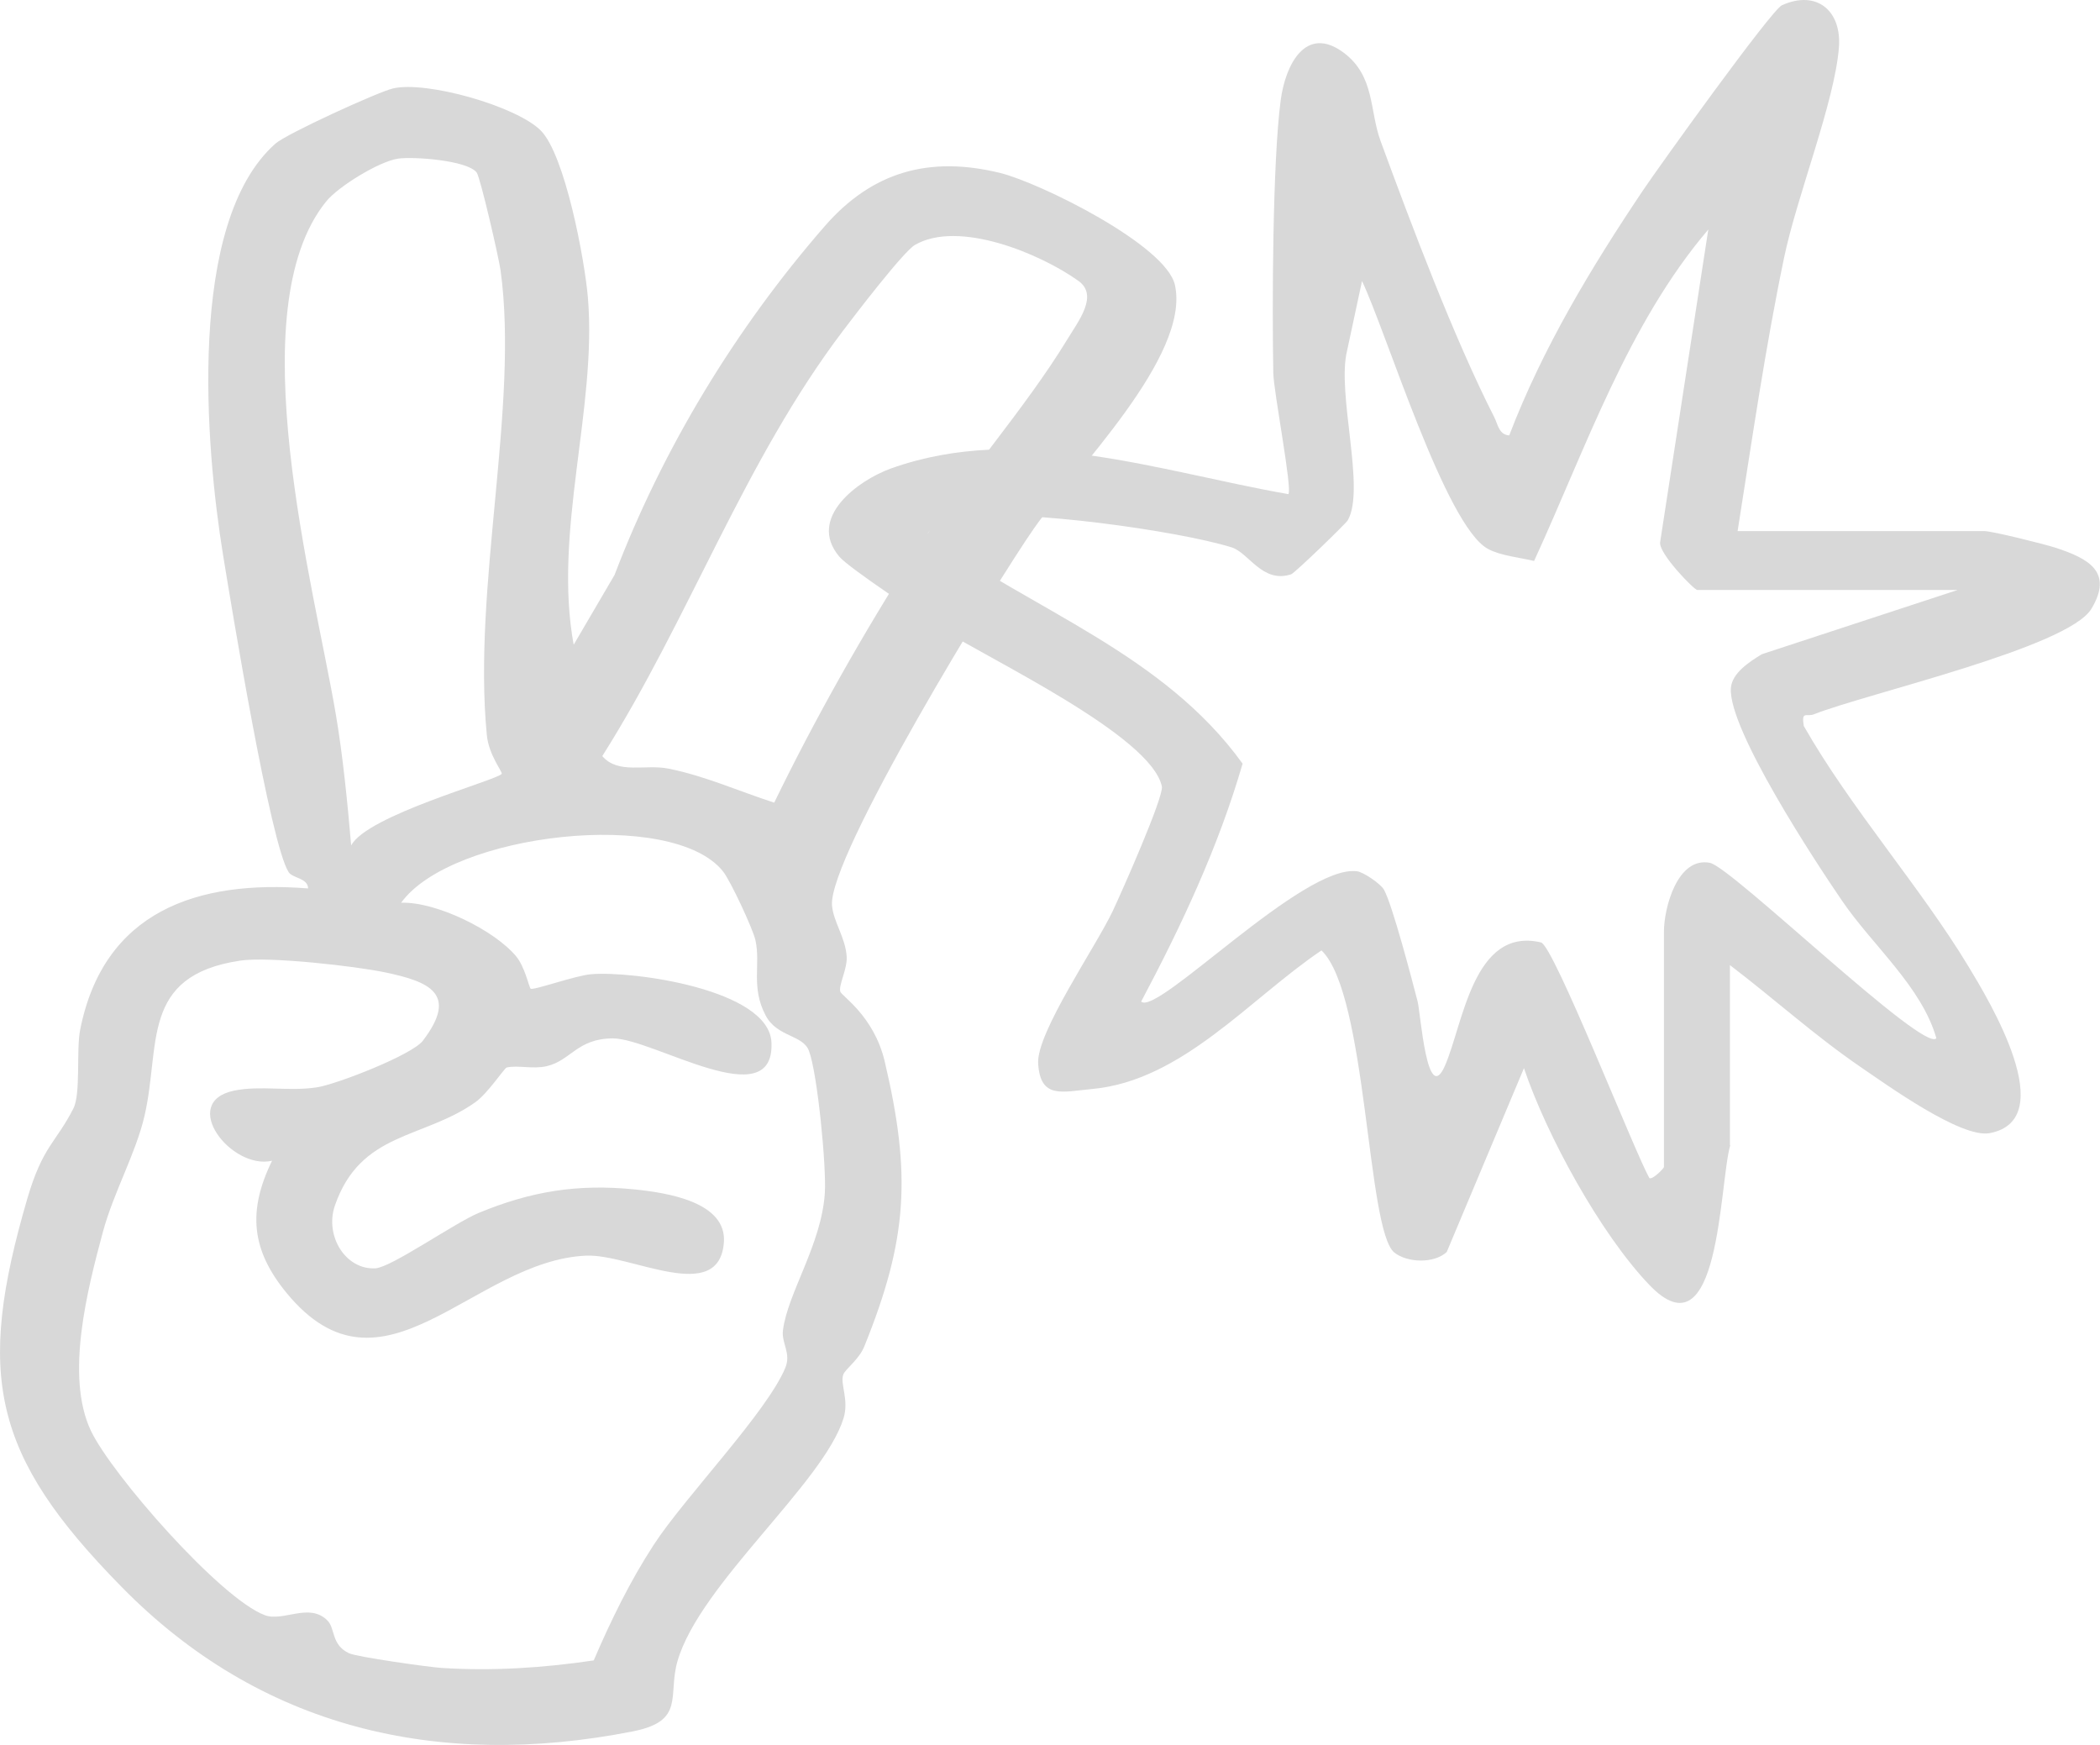 <svg width="266" height="221" viewBox="0 0 266 221" fill="none" xmlns="http://www.w3.org/2000/svg">
<g clip-path="url(#clip0_498_2980)">
<path d="M72.653 81.674L77.844 72.811C83.963 56.768 93.189 41.594 104.461 28.65C110.485 21.733 117.722 19.711 126.683 21.903C131.685 23.132 147.731 31.031 148.829 36.114C150.8 45.128 136.042 59.659 130.984 66.897C126.153 73.813 104.878 108.545 105.389 114.668C105.56 116.746 107.094 118.731 107.246 121.149C107.341 122.718 106.223 124.702 106.431 125.571C106.545 126.1 110.675 128.614 112.058 134.396C115.449 148.776 114.975 156.94 109.481 170.508C108.799 172.208 107.056 173.38 106.81 174.098C106.393 175.251 107.568 177.273 106.848 179.616C104.291 187.855 88.642 200.61 85.819 210.361C84.55 214.764 86.843 217.939 80.193 219.261C55.413 224.156 32.888 218.827 15.364 200.932C-0.966 184.321 -3.088 174.23 3.448 151.838C5.418 145.092 7.104 144.714 9.302 140.367C10.249 138.497 9.643 132.96 10.154 130.409C13.129 115.405 24.969 111.399 39.026 112.514C39.007 111.191 37.056 111.229 36.563 110.454C34.252 106.901 29.345 76.988 28.247 70.241C26.049 56.73 23.605 28.158 34.896 18.181C36.317 16.934 47.835 11.661 49.749 11.208C53.955 10.187 65.397 13.438 68.485 16.518C71.573 19.598 74.074 32.939 74.472 37.739C75.627 51.723 70.038 67.369 72.672 81.693L72.653 81.674ZM63.541 98.001C63.711 97.793 61.911 95.658 61.665 93.088C59.846 74.323 65.757 51.439 63.408 34.262C63.181 32.618 60.85 22.489 60.377 21.847C59.221 20.316 52.439 19.806 50.431 20.089C48.044 20.43 42.834 23.623 41.318 25.513C30.198 39.213 39.784 74.21 42.531 90.423C43.421 95.62 44.028 101.78 44.482 107.071C46.471 103.254 62.896 98.832 63.559 98.001H63.541ZM98.077 101.629C103.249 90.99 109.462 79.973 115.885 69.977C121.758 60.831 129.752 51.911 135.189 42.992C136.648 40.592 139.168 37.399 136.591 35.566C131.779 32.127 121.454 27.818 115.904 31.012C114.445 31.843 108.307 39.874 106.791 41.877C94.231 58.45 87.354 78.254 76.29 95.752C78.298 98.095 81.727 96.754 84.664 97.339C89.305 98.265 93.606 100.212 98.058 101.648L98.077 101.629ZM75.21 210.267C77.37 205.24 79.814 200.232 82.807 195.64C86.691 189.65 97.129 178.879 99.479 173.21C100.236 171.358 98.967 170.13 99.175 168.467C99.763 163.762 104.063 157.601 104.48 151.082C104.688 147.718 103.552 135.983 102.472 133.092C101.695 131.013 98.437 131.373 96.978 128.595C95.083 125.004 96.372 122.132 95.69 119.071C95.368 117.616 92.507 111.512 91.598 110.378C85.232 102.29 57.175 105.484 50.81 114.328C55.167 114.158 62.593 117.767 65.378 121.112C66.496 122.453 67.026 125.08 67.216 125.212C67.538 125.458 72.937 123.53 74.869 123.379C80.079 122.926 97.414 125.288 97.717 132.015C98.152 141.445 82.713 131.486 77.616 131.505C73.108 131.524 72.293 134.32 69.262 135.02C67.5 135.435 65.624 134.868 64.185 135.19C63.882 135.265 61.798 138.459 60.206 139.593C53.576 144.279 45.657 143.296 42.417 152.688C41.11 156.505 43.762 160.833 47.551 160.625C49.559 160.511 57.554 154.899 60.623 153.614C67.235 150.874 73.126 149.91 80.344 150.628C84.474 151.044 92.09 152.216 91.692 157.356C91.067 165.349 79.833 158.773 74.244 159.019C59.846 159.661 48.517 178.596 36.298 163.743C31.846 158.319 31.334 153.406 34.46 147C29.307 148.21 22.601 139.574 29.667 138.119C32.983 137.438 36.639 138.251 40.144 137.703C42.626 137.325 52.193 133.602 53.557 131.807C58.103 125.855 54.39 124.324 48.821 123.152C44.956 122.34 34.025 121.112 30.406 121.66C17.694 123.568 20.384 132.412 18.301 141.331C17.202 146.074 14.417 150.931 13.034 156.014C11.083 163.27 8.241 174.212 11.499 181.166C14.114 186.702 27.943 202.5 33.57 204.56C35.9 205.41 39.178 202.916 41.47 205.221C42.493 206.242 41.925 208.264 44.179 209.36C45.183 209.851 54.39 211.136 55.906 211.23C62.404 211.646 68.769 211.23 75.172 210.285L75.21 210.267Z" fill="#D8D8D8"/>
</g>
<g clip-path="url(#clip1_498_2980)">
<path d="M219.164 145.04C217.764 149.816 217.9 172.106 208.918 162.728C202.755 156.301 195.892 143.778 193.034 135.274L183.254 158.554C181.66 160.049 178.258 159.932 176.624 158.631C173.105 155.855 173.222 125.973 167.389 120.362C158.329 126.459 149.755 136.866 138.343 137.914C134.532 138.264 131.772 139.235 131.499 134.672C131.285 130.769 138.79 119.935 140.948 115.372C142.018 113.12 147.422 100.926 147.17 99.606C145.848 93.179 125.278 83.49 119.426 79.743C117.054 78.209 107.547 71.976 106.302 70.481C102.181 65.569 108.733 60.812 112.835 59.336C129.322 53.434 146.761 59.705 163.19 62.579C163.734 62.035 161.343 49.706 161.285 47.259C161.129 38.755 161.187 20.562 162.218 12.718C162.821 8.135 165.426 3.107 170.209 6.679C174.175 9.65 173.455 14.019 174.875 17.863C178.802 28.561 184.187 42.852 189.281 52.851C189.728 53.725 189.865 55.065 191.167 55.142C195.425 44.036 201.53 33.92 208.121 24.096C210.143 21.086 224.374 1.262 225.716 0.66C230.11 -1.32 233.298 1.359 232.929 6.019C232.384 12.951 227.602 24.853 225.988 32.619C223.597 44.075 221.925 55.706 220.097 67.258H251.34C252.351 67.258 258.962 68.909 260.4 69.375C264.464 70.714 267.75 72.384 264.911 77.102C261.936 82.034 236.312 87.859 229.76 90.461C228.807 90.83 228.165 89.956 228.477 91.936C234.406 102.343 243.272 112.362 249.318 122.362C251.963 126.73 261.1 141.798 252.021 143.506C248.405 144.186 238.995 137.39 235.631 135.099C229.896 131.177 224.666 126.439 219.125 122.226V145.04H219.164ZM248.094 74.714H214.984C214.595 74.714 210.123 70.132 210.279 68.695L216.384 29.066C206.157 41.085 200.869 56.793 194.317 71.044C192.509 70.598 190.059 70.384 188.465 69.51C183.079 66.559 175.613 42.075 172.522 35.59L170.636 44.386C169.275 49.822 173.008 61.899 170.714 65.899C170.461 66.326 164.007 72.578 163.54 72.734C159.885 73.918 158.193 69.996 155.996 69.316C149.094 67.18 129.633 64.52 122.712 65.472C121.681 65.608 117.462 66.676 117.501 67.705C130.955 77.355 147.345 82.772 157.396 96.713C154.324 107.275 149.678 117.178 144.545 126.847C146.567 128.711 165.076 109.411 171.9 110.343C172.678 110.44 174.855 111.896 175.302 112.673C176.372 114.595 178.821 123.954 179.56 126.808C179.949 128.323 180.746 140.147 183.021 134.982C185.335 129.721 186.598 117.333 195.192 119.352C196.786 119.721 206.974 145.72 208.918 149.195C209.268 149.467 210.765 147.972 210.765 147.797V117.993C210.765 114.945 212.495 108.46 216.597 109.275C219.339 109.819 243.719 133.429 245.274 131.487C243.408 124.944 237.187 119.741 233.337 114.09C229.954 109.159 218.93 92.383 219.242 87.179C219.358 85.238 221.613 83.801 223.169 82.85L248.094 74.675V74.714Z" fill="#D8D8D8"/>
</g>
<defs>
<clipPath id="clip0_498_2980">
<rect width="149" height="210" fill="white" transform="translate(0 11)"/>
</clipPath>
<clipPath id="clip1_498_2980">
<rect width="161" height="165" fill="white" transform="translate(105)"/>
</clipPath>
</defs>
</svg>
